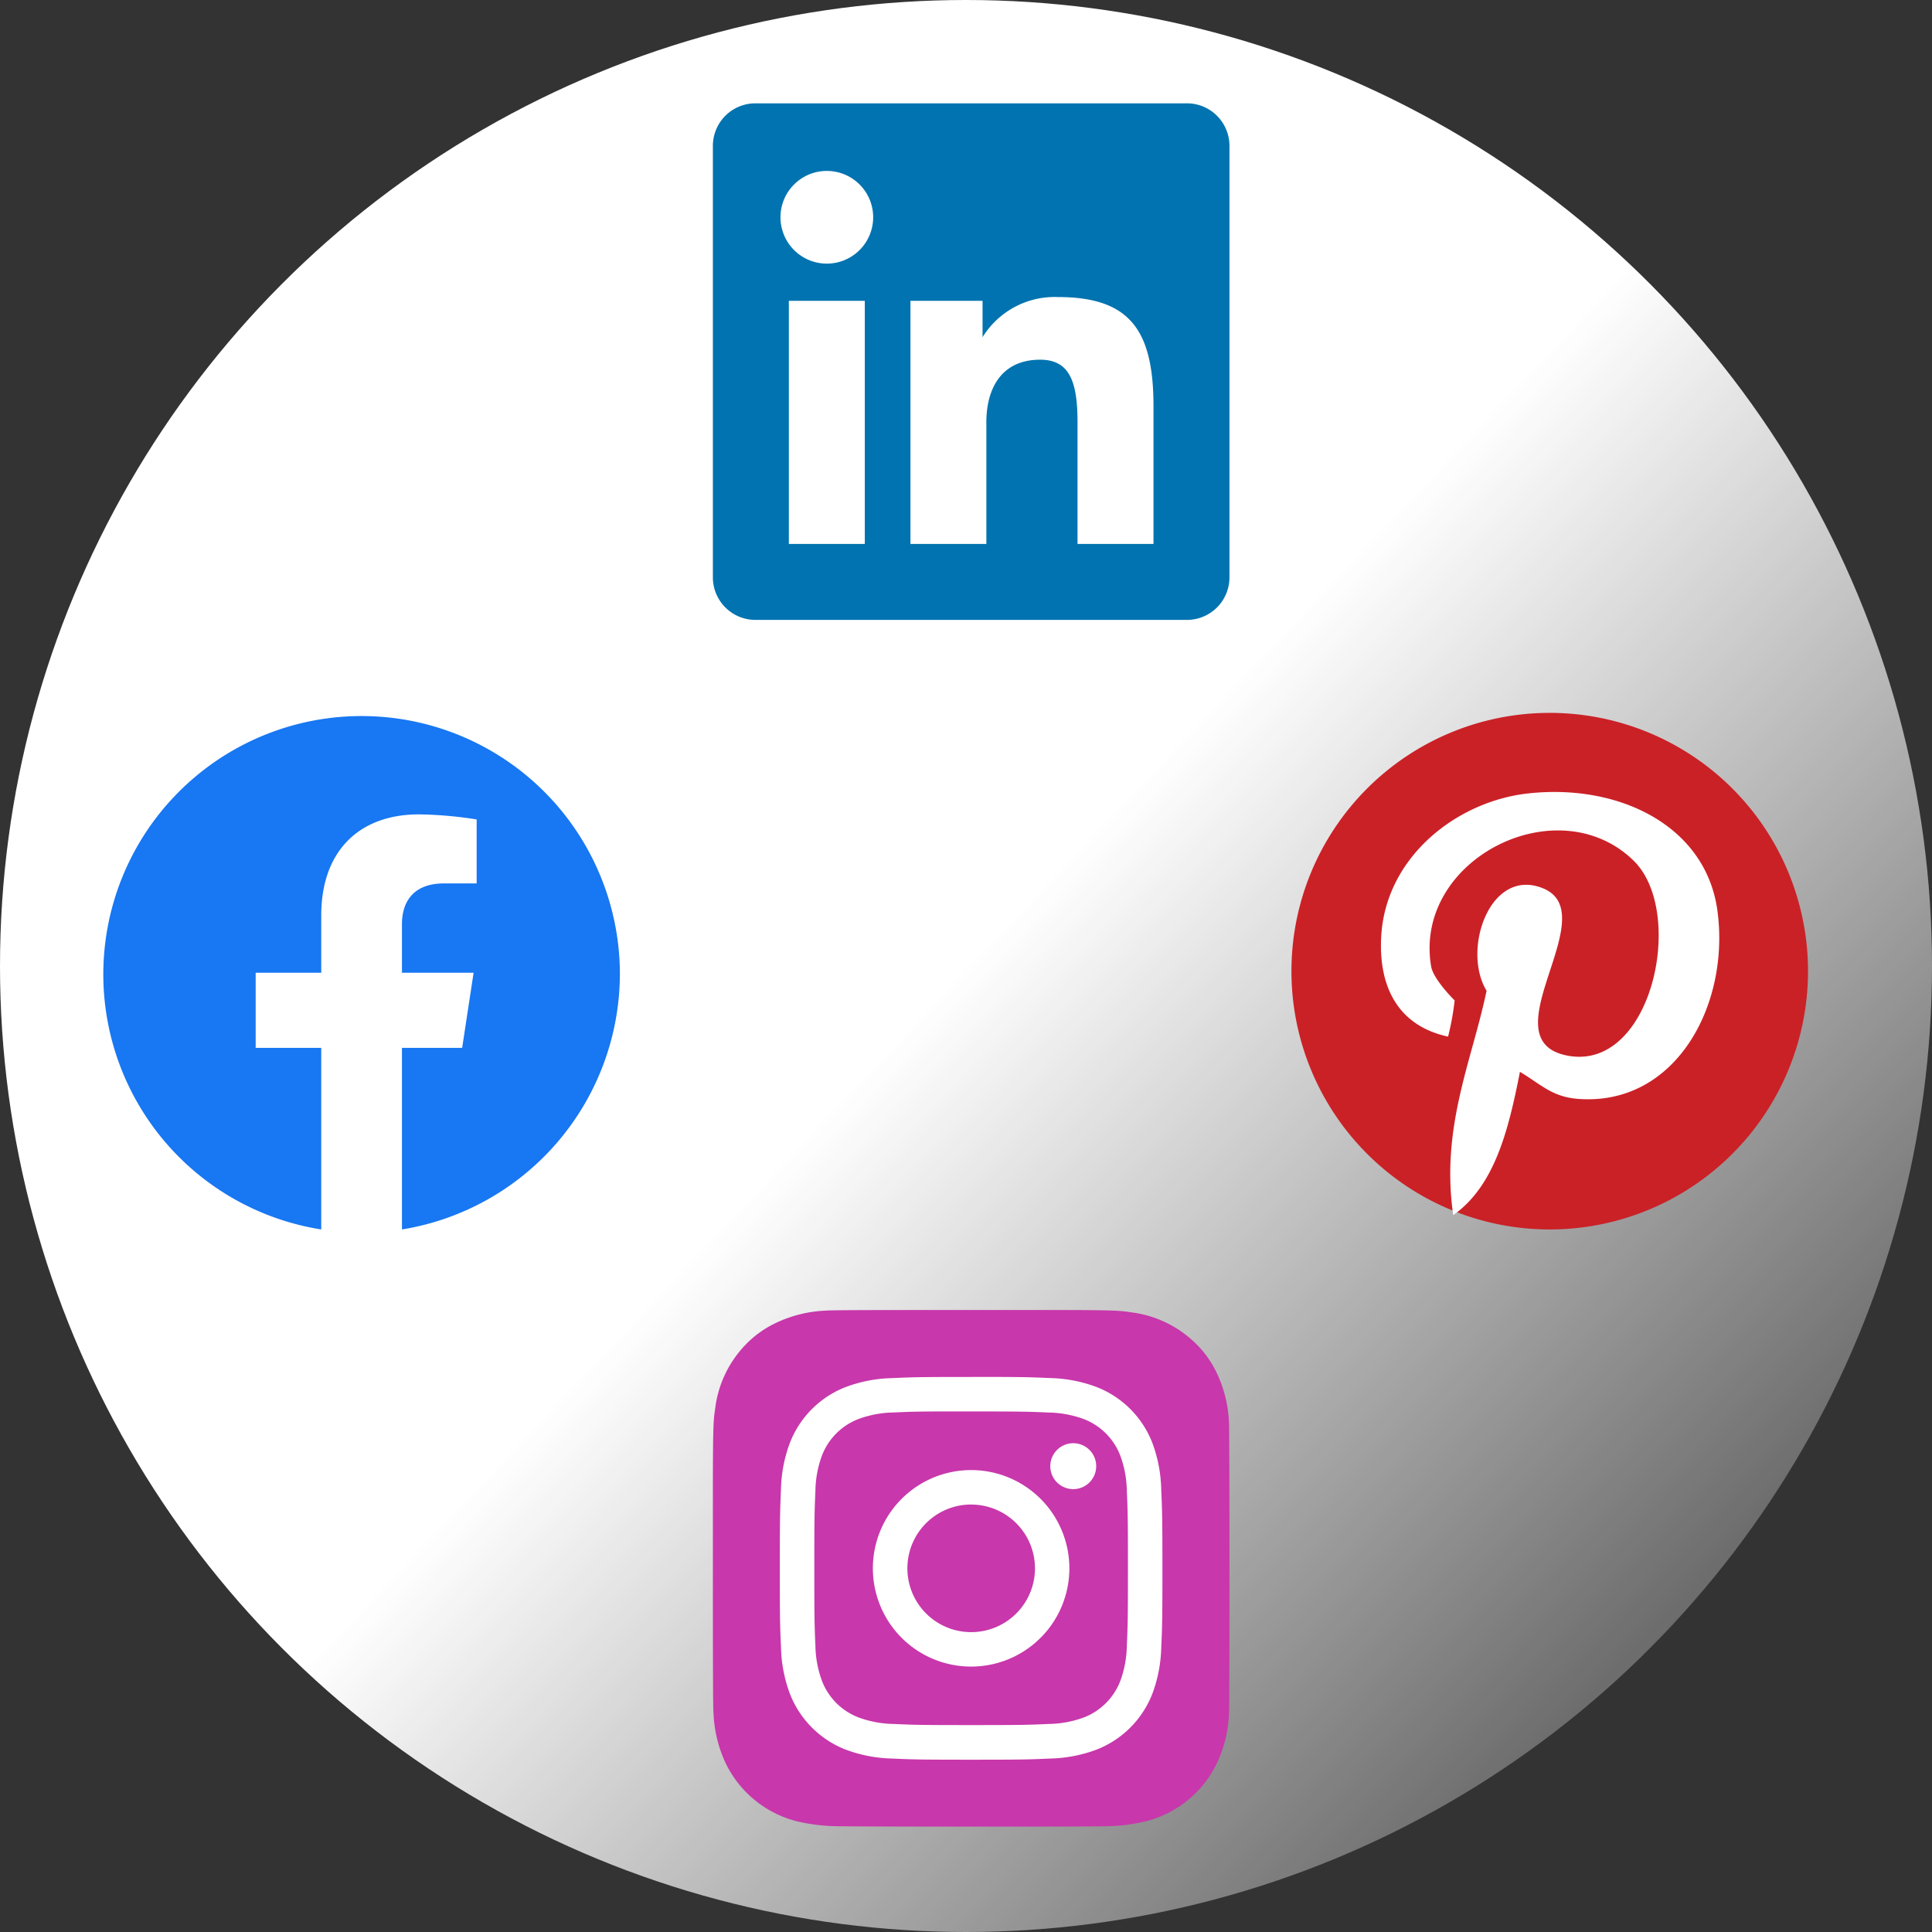 <svg xmlns="http://www.w3.org/2000/svg" xmlns:xlink="http://www.w3.org/1999/xlink" width="187" height="187" viewBox="0 0 187 187">
  <rect x="0" y="0" width="187" height="187" fill="#333333" stroke="none"/>
  <defs>
    <linearGradient id="linear-gradient" x1="0.5" y1="0.5" x2="1" y2="0.972" gradientUnits="objectBoundingBox">
      <stop offset="0" stop-color="#fff"/>
      <stop offset="1" stop-color="#fff" stop-opacity="0"/>
    </linearGradient>
    <radialGradient id="radial-gradient" cx="0.266" cy="1.077" r="0.991" gradientTransform="translate(-2.918 5.666) rotate(-90) scale(1 0.93)" gradientUnits="objectBoundingBox">
      <stop offset="0" stop-color="#fd5"/>
      <stop offset="0.1" stop-color="#fd5"/>
      <stop offset="0.5" stop-color="#ff543e"/>
      <stop offset="1" stop-color="#c837ab"/>
    </radialGradient>
    <radialGradient id="radial-gradient-2" cx="-0.168" cy="0.072" r="0.443" gradientTransform="matrix(0.196, 0.981, -4.042, 0.809, 15.634, -0.42)" gradientUnits="objectBoundingBox">
      <stop offset="0" stop-color="#3771c8"/>
      <stop offset="0.128" stop-color="#3771c8"/>
      <stop offset="1" stop-color="#60f" stop-opacity="0"/>
    </radialGradient>
  </defs>
  <g id="Gruppe_368" data-name="Gruppe 368" transform="translate(-10695 -2436)">
    <circle id="Ellipse_37" data-name="Ellipse 37" cx="93.5" cy="93.5" r="93.5" transform="translate(10695 2436)" fill="url(#linear-gradient)"/>
    <g id="Facebook-f_Logo-Blue-Logo.wine" transform="translate(10908 2538)">
      <path id="Pfad_85" data-name="Pfad 85" d="M50,25.153A25,25,0,1,0,21.094,50V32.424H14.746V25.153h6.348V19.611c0-6.3,3.732-9.786,9.443-9.786a38.219,38.219,0,0,1,5.6.491v6.19H32.98c-3.106,0-4.074,1.939-4.074,3.928v4.718H35.84l-1.108,7.271H28.906V50A25.113,25.113,0,0,0,50,25.153" transform="translate(-203 -33)" fill="#1877f2"/>
    </g>
    <g id="pinterest-1" transform="translate(10815.9 2500.8)">
      <path id="Pfad_83" data-name="Pfad 83" d="M54.1,29.2a25,25,0,1,1-25-25A25,25,0,0,1,54.1,29.2Z" transform="translate(0 0)" fill="#ca2127"/>
      <path id="Pfad_84" data-name="Pfad 84" d="M78.273,62.076c-6.995.766-13.961,6.261-14.244,14.126-.184,4.8,1.784,8.4,6.485,9.413a26.116,26.116,0,0,0,.637-3.5s-2.067-2.024-2.28-3.311C67.144,68.452,81.147,61.382,88.5,68.611c5.069,5.017,1.727,20.445-6.457,18.84-7.844-1.533,3.837-13.808-2.421-16.223-5.083-1.966-7.788,6-5.381,9.948-1.416,6.8-4.46,13.2-3.228,21.717,4.007-2.819,5.352-8.227,6.457-13.866,2.011,1.186,3.087,2.429,5.65,2.617,9.458.708,14.74-9.181,13.451-18.319C95.406,65.228,87.108,61.107,78.273,62.076Z" transform="translate(-51.254 -50.081)" fill="#fff"/>
    </g>
    <g id="cdnlogo.com_linkedin" transform="translate(10395.323 2291.001)">
      <path id="Pfad_80" data-name="Pfad 80" d="M372.795,205h41.763a4.118,4.118,0,0,0,4.118-4.118V159.117A4.118,4.118,0,0,0,414.557,155H372.795a4.118,4.118,0,0,0-4.118,4.118v41.763A4.118,4.118,0,0,0,372.795,205" transform="translate(0 0)" fill="none" fill-rule="evenodd"/>
      <path id="Pfad_81" data-name="Pfad 81" d="M372.795,205h41.765a4.118,4.118,0,0,0,4.118-4.118V159.117A4.118,4.118,0,0,0,414.559,155H372.795a4.118,4.118,0,0,0-4.118,4.118v41.765A4.118,4.118,0,0,0,372.795,205Zm15-30.882h6.985v3.516a8.2,8.2,0,0,1,7.272-3.884c6.914,0,9.272,3.125,9.272,10.547v13.35h-7.353V185.858c0-3.906-.763-6.043-3.614-6.043-3.854,0-5.209,2.929-5.209,6.043v11.788H387.8V174.117ZM376.03,197.646h7.353V174.117H376.03Zm8.162-31.617a4.486,4.486,0,1,1-4.486-4.486A4.486,4.486,0,0,1,384.192,166.029Z" fill="#0073b0" fill-rule="evenodd"/>
    </g>
    <g id="Instagram-Logo.wine" transform="translate(10764 2562.796)">
      <path id="Pfad_77" data-name="Pfad 77" d="M25.008,0C14.57,0,11.518.011,10.925.06A12.4,12.4,0,0,0,6,1.3,9.98,9.98,0,0,0,3.125,3.4,10.733,10.733,0,0,0,.23,9.484C.06,10.653.011,10.892,0,16.865c0,1.991,0,4.611,0,8.126C0,35.422.013,38.472.063,39.064A12.563,12.563,0,0,0,1.255,43.9a10.532,10.532,0,0,0,6.826,5.577,17.733,17.733,0,0,0,3.63.481c.619.027,6.929.046,13.244.046s12.628-.008,13.232-.038a17.076,17.076,0,0,0,3.761-.492,10.468,10.468,0,0,0,6.826-5.589,12.357,12.357,0,0,0,1.179-4.738c.034-.431.048-7.3.048-14.159s-.015-13.717-.049-14.147a12.218,12.218,0,0,0-1.2-4.785,9.911,9.911,0,0,0-2.14-2.933A10.79,10.79,0,0,0,40.521.229C39.353.06,39.12.01,33.145,0Z" transform="translate(0)" fill="url(#radial-gradient)"/>
      <path id="Pfad_78" data-name="Pfad 78" d="M25.008,0C14.57,0,11.518.011,10.925.06A12.4,12.4,0,0,0,6,1.3,9.98,9.98,0,0,0,3.125,3.4,10.733,10.733,0,0,0,.23,9.484C.06,10.653.011,10.892,0,16.865c0,1.991,0,4.611,0,8.126C0,35.422.013,38.472.063,39.064A12.563,12.563,0,0,0,1.255,43.9a10.532,10.532,0,0,0,6.826,5.577,17.733,17.733,0,0,0,3.63.481c.619.027,6.929.046,13.244.046s12.628-.008,13.232-.038a17.076,17.076,0,0,0,3.761-.492,10.468,10.468,0,0,0,6.826-5.589,12.357,12.357,0,0,0,1.179-4.738c.034-.431.048-7.3.048-14.159s-.015-13.717-.049-14.147a12.218,12.218,0,0,0-1.2-4.785,9.911,9.911,0,0,0-2.14-2.933A10.79,10.79,0,0,0,40.521.229C39.353.06,39.12.01,33.145,0Z" transform="translate(0)" fill="url(#radial-gradient-2)"/>
      <path id="Pfad_79" data-name="Pfad 79" d="M35.515,17c-5.028,0-5.659.022-7.634.112a13.582,13.582,0,0,0-4.494.86,9.472,9.472,0,0,0-5.417,5.416,13.533,13.533,0,0,0-.86,4.5C17.023,29.859,17,30.491,17,35.521s.022,5.659.112,7.635a13.616,13.616,0,0,0,.86,4.5,9.476,9.476,0,0,0,5.414,5.418,13.593,13.593,0,0,0,4.494.86c1.975.09,2.605.112,7.633.112s5.658-.022,7.632-.112a13.6,13.6,0,0,0,4.5-.86,9.488,9.488,0,0,0,5.414-5.418,13.732,13.732,0,0,0,.86-4.5c.089-1.976.112-2.605.112-7.635S54,29.86,53.916,27.884a13.726,13.726,0,0,0-.86-4.5,9.474,9.474,0,0,0-5.415-5.417,13.625,13.625,0,0,0-4.5-.86c-1.975-.09-2.6-.112-7.633-.112Zm-1.661,3.338h1.661c4.943,0,5.529.018,7.481.106a10.247,10.247,0,0,1,3.437.638A6.136,6.136,0,0,1,49.947,24.6a10.237,10.237,0,0,1,.638,3.438c.089,1.952.108,2.539.108,7.482s-.019,5.529-.108,7.482a10.247,10.247,0,0,1-.638,3.438,6.141,6.141,0,0,1-3.513,3.513A10.209,10.209,0,0,1,43,50.587c-1.952.089-2.538.108-7.481.108s-5.53-.019-7.481-.108a10.267,10.267,0,0,1-3.438-.639,6.135,6.135,0,0,1-3.515-3.514A10.237,10.237,0,0,1,20.444,43c-.089-1.952-.106-2.539-.106-7.485s.018-5.529.106-7.482a10.257,10.257,0,0,1,.638-3.439A6.137,6.137,0,0,1,24.6,21.076a10.224,10.224,0,0,1,3.438-.639c1.708-.077,2.37-.1,5.82-.1ZM45.4,23.413a2.222,2.222,0,1,0,2.222,2.222A2.222,2.222,0,0,0,45.4,23.413Zm-9.883,2.6a9.51,9.51,0,1,0,9.507,9.511,9.51,9.51,0,0,0-9.507-9.511Zm0,3.338a6.174,6.174,0,1,1-6.171,6.174A6.172,6.172,0,0,1,35.515,29.347Z" transform="translate(-10.519 -10.519)" fill="#fff"/>
    </g>
  </g>
</svg>
